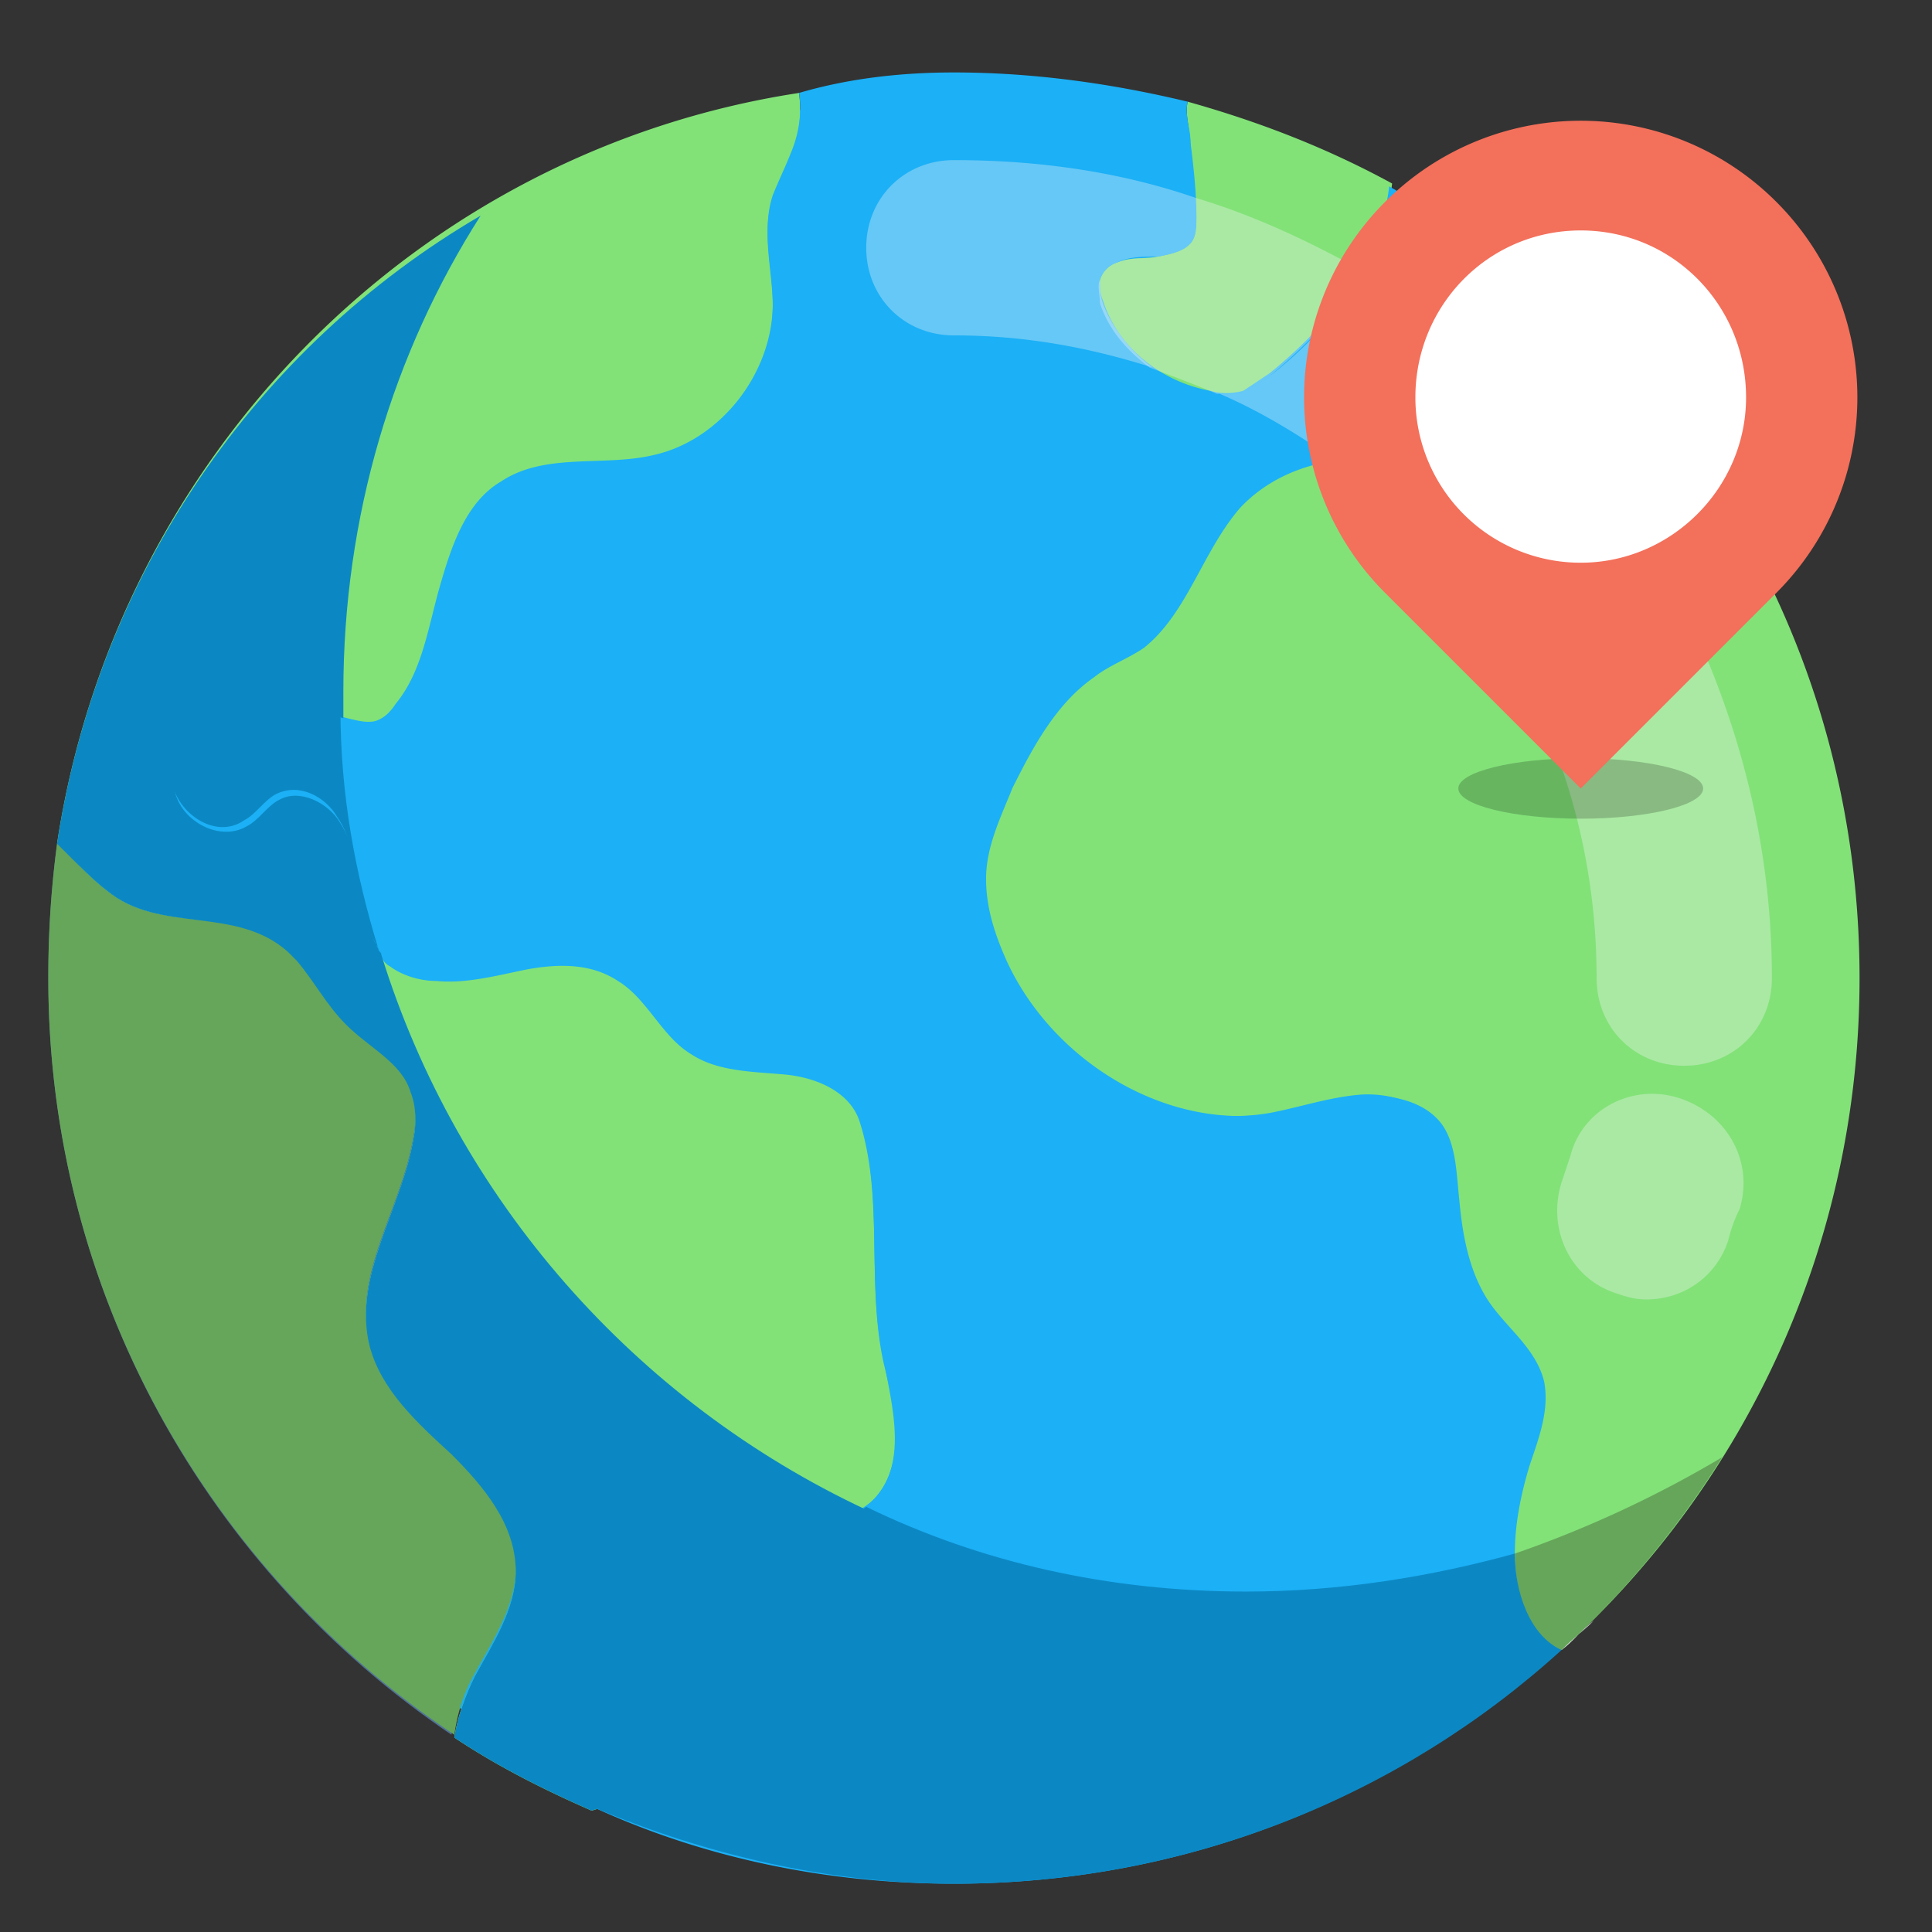 <svg width="80" height="80" viewBox="0 0 80 80" fill="none" xmlns="http://www.w3.org/2000/svg"><rect x="0" y="0" width="80" height="80" fill="#333333" stroke="none"/><circle cx="39.5" cy="40.5" r="36.5" fill="#1CB0F6"/><path d="M18.572 60.097c1.331 1.33 2.662 2.903 2.662 4.839 0 1.572-.968 2.903-1.694 4.354-.363.726-.726 1.694-.847 2.54C8.653 65.058 2 53.566 2 40.5c0-1.935.121-3.75.363-5.564.968.968 1.572 1.573 2.056 1.936 2.178 1.814 5.323.604 7.5 2.54l.363.363c.726.847 1.21 1.814 2.056 2.661.968.968 2.299 1.573 2.662 2.782.242.605.242 1.33.12 1.936-.483 2.903-2.54 5.685-1.814 8.588.484 1.815 1.936 3.145 3.266 4.355z" fill="#51739C"/><path d="M49.177 4.21c3.024.848 5.806 1.936 8.467 3.388-.362 3.145-2.54 5.806-5.08 7.863l-1.089.725c-.484.121-.968.121-1.33 0-2.057-.363-3.871-1.814-4.476-3.75-.121-.242-.121-.604-.121-.846a1.09 1.09 0 01.726-.726c.483-.242 1.088-.242 1.693-.242.605-.121 1.21-.242 1.452-.726.12-.242.12-.605.12-.847 0-.967-.241-2.056-.241-3.024 0-.605-.242-1.21-.121-1.814zM36.596 56.468c-.726-3.266 0-6.774-.968-9.92-.363-1.33-1.815-1.935-3.145-2.056-1.33-.12-2.782-.12-3.871-.846-1.21-.726-1.815-2.299-3.024-3.025-1.089-.725-2.42-.725-3.75-.483-1.21.242-2.54.605-3.75.483-.726 0-1.452-.241-1.936-.604-.242-.121-.363-.363-.483-.605-.363-.605-.605-1.452-.726-2.178-.121-.967-.242-2.056-.847-3.024-.484-.846-1.694-1.451-2.54-.967-.484.242-.847.846-1.33 1.088-1.21.726-3.025-.363-3.025-1.814-.121-1.452 1.089-2.782 2.42-3.145 1.33-.484 2.902-.121 4.233.363.605.242 1.21.363 1.694.242.363-.121.604-.363.846-.726 1.089-1.33 1.331-3.145 1.815-4.839.484-1.693 1.088-3.508 2.54-4.355 1.815-1.21 4.234-.604 6.29-1.088 2.783-.605 4.96-3.387 4.96-6.29 0-1.452-.484-3.025 0-4.476.242-.605.484-1.089.726-1.694.363-.847.484-1.693.363-2.661C17.24 6.268 4.782 18.968 2.362 34.936c.968.968 1.573 1.573 2.057 1.936 2.177 1.814 5.322.604 7.5 2.54l.362.363c.726.846 1.21 1.814 2.057 2.661.968.968 2.298 1.573 2.661 2.782.242.605.242 1.33.121 1.936-.484 2.903-2.54 5.685-1.814 8.588.484 1.815 1.935 3.145 3.387 4.476 1.33 1.33 2.661 2.903 2.661 4.839 0 1.572-.968 3.024-1.694 4.354-.363.726-.725 1.694-.846 2.54 1.814 1.21 3.75 2.178 5.685 3.025 2.903-.847 5.444-3.266 6.29-6.29.484-1.573.605-3.387 1.815-4.476.968-.968 2.54-1.089 3.508-2.056 1.451-1.452.968-3.75.484-5.686zm34.357-36.411C74.823 25.985 77 33.001 77 40.501c0 11.008-4.718 20.927-12.339 27.822-1.451-.484-1.935-2.42-1.935-3.992 0-1.21.242-2.42.605-3.63.363-1.088.846-2.297.605-3.507-.363-1.452-1.694-2.299-2.42-3.508-.726-1.21-.968-2.661-1.089-3.992-.12-1.089-.12-2.298-.725-3.145-.726-.968-2.057-1.21-3.266-1.21-1.21.121-2.42.605-3.508.726-4.476.847-9.315-2.056-11.25-6.29-.484-1.089-.847-2.178-.847-3.387 0-1.33.605-2.54 1.089-3.75.846-1.694 1.814-3.508 3.387-4.597.605-.484 1.33-.726 2.056-1.21 1.815-1.451 2.42-3.991 3.992-5.806 2.056-2.177 5.323-2.42 8.226-1.694 2.782.847 5.322 2.42 7.863 3.872.483.241.967.483 1.572.362.363-.12.726-.363.968-.605.605-.846.847-1.814.968-2.903z" fill="#82E278"/><path d="M69.741 22.96c-.242.242-.605.605-.968.605-.483.121-1.088-.12-1.572-.363-2.54-1.33-5.08-3.024-7.863-3.87-2.782-.847-6.17-.484-8.226 1.693-1.572 1.694-2.177 4.355-3.992 5.806-.604.484-1.33.847-2.056 1.21-1.572 1.089-2.54 2.903-3.387 4.597-.605 1.21-1.089 2.42-1.089 3.75 0 1.21.363 2.298.847 3.387 1.935 4.233 6.774 7.137 11.25 6.29 1.21-.242 2.298-.605 3.508-.726 1.21-.12 2.54.242 3.266 1.21.605.847.726 2.056.726 3.145.12 1.451.363 2.903 1.088 3.992.847 1.21 2.178 2.056 2.42 3.508.242 1.21-.242 2.298-.605 3.508s-.605 2.42-.605 3.629c0 1.572.484 3.387 1.936 3.992C58.007 74.37 49.177 78 39.499 78c-5.322 0-10.402-1.089-14.878-3.145 2.903-.847 5.443-3.266 6.29-6.29.484-1.573.605-3.387 1.814-4.476.968-.968 2.54-1.089 3.508-2.056 1.331-1.452.726-3.75.363-5.686-.725-3.266 0-6.774-.967-9.92-.363-1.33-1.936-1.935-3.145-2.056-1.331-.12-2.783-.12-3.871-.846-1.21-.726-1.815-2.299-3.024-3.024-1.09-.726-2.42-.726-3.75-.484-1.21.242-2.54.483-3.75.483-.726 0-1.452-.241-1.936-.604-.242-.121-.363-.363-.484-.605-.363-.605-.604-1.452-.726-2.177-.12-1.09-.241-2.057-.846-3.025-.484-.846-1.694-1.451-2.54-.967-.484.242-.847.725-1.331 1.088-1.21.726-3.024-.363-3.024-1.814-.121-1.452 1.088-2.782 2.419-3.145 1.33-.484 2.903-.121 4.234.363.605.12 1.21.363 1.693.241.363-.12.605-.362.847-.725 1.089-1.33 1.33-3.145 1.815-4.839.483-1.693 1.088-3.508 2.54-4.355 1.814-1.21 4.234-.605 6.29-1.088 2.782-.605 4.96-3.387 4.96-6.29 0-1.452-.484-3.025 0-4.476.242-.605.484-1.089.725-1.694.363-.847.484-1.693.363-2.54C35.145 3.243 37.322 3 39.5 3c3.387 0 6.653.484 9.677 1.21-.121.605.12 1.088.12 1.693.122.968.243 2.057.243 3.024 0 .242 0 .605-.121.847-.242.605-.847.726-1.452.847-.605.12-1.088 0-1.693.242a1.09 1.09 0 00-.726.726c-.121.242 0 .604 0 .967.605 1.936 2.42 3.387 4.476 3.75.483.121.967.121 1.33 0 .363-.12.726-.362 1.089-.725 2.54-2.057 4.718-4.718 5.08-7.863 5.323 3.024 9.92 7.258 13.307 12.338 0 1.089-.242 2.057-1.089 2.904z" fill="#1CB0F6"/><path d="M21.355 64.936c0-1.936-1.331-3.508-2.662-4.839-1.33-1.33-2.903-2.661-3.387-4.476-.725-2.903 1.33-5.564 1.815-8.588.12-.605.12-1.33-.121-1.936-.484-1.21-1.815-1.814-2.662-2.782-.846-.726-1.33-1.814-2.056-2.661l-.363-.363c-2.177-1.815-5.322-.605-7.5-2.42-.484-.362-1.088-.967-2.056-1.935A41.614 41.614 0 002 40.501c0 13.064 6.653 24.556 16.814 31.33.121-.847.363-1.694.847-2.54.726-1.331 1.694-2.783 1.694-4.355z" fill="#66A65A"/><path d="M30.91 68.686c.484-1.573.605-3.388 1.815-4.476.846-.847 2.177-1.089 3.145-1.694-9.556-4.475-16.935-12.822-20.08-22.983 0-.121-.121-.121-.121-.242-.363-.605-.605-1.452-.726-2.177-.121-.968-.242-2.057-.847-3.025-.484-.846-1.694-1.451-2.54-.967-.484.242-.847.846-1.33 1.088-1.21.726-3.025-.363-3.025-1.814-.121-1.452 1.089-2.782 2.42-3.145 1.33-.484 2.902-.121 4.233.363.121 0 .242.12.363.12v-1.088c0-7.258 2.056-14.032 5.685-19.718-9.314 5.444-15.846 14.88-17.54 26.008.968.968 1.573 1.573 2.057 1.935 2.177 1.815 5.322.605 7.5 2.54l.362.364c.726.846 1.21 1.814 2.057 2.661.968.968 2.298 1.572 2.661 2.782.242.605.242 1.33.121 1.936-.484 2.903-2.54 5.685-1.814 8.588.484 1.815 1.935 3.145 3.387 4.476 1.33 1.33 2.661 2.903 2.661 4.839 0 1.572-.968 3.024-1.694 4.354-.363.726-.725 1.694-.846 2.54 1.814 1.21 3.75 2.178 5.685 3.025 3.024-.968 5.444-3.387 6.411-6.29z" fill="#0B88C3"/><path d="M62.726 64.33c0 1.573.483 3.388 1.935 3.993 2.54-2.299 4.839-5.08 6.653-7.984a46.63 46.63 0 01-8.588 3.992z" fill="#66A65A"/><path d="M13.734 29.372c-1.33-.484-2.903-.726-4.234-.363-1.33.484-2.54 1.693-2.42 3.145.122 1.452 1.815 2.661 3.025 1.814.484-.241.846-.846 1.33-1.088.968-.484 2.057.12 2.54.967.606.847.606 1.936.848 3.025.12.725.362 1.572.725 2.177 0 .121.121.121.121.242-.968-3.145-1.572-6.411-1.572-9.92-.121.122-.242.122-.363 0z" fill="#0B88C3"/><path d="M62.724 64.33c-3.508.969-7.258 1.573-11.128 1.573-5.686 0-11.008-1.21-15.726-3.508-.968.726-2.298.968-3.145 1.694-1.21 1.089-1.33 2.903-1.815 4.476-.967 3.024-3.387 5.322-6.29 6.29C29.217 76.79 34.297 78 39.5 78c9.677 0 18.508-3.629 25.16-9.677-1.33-.605-1.935-2.42-1.935-3.992z" fill="#0B88C4"/><path opacity=".34" d="M51.474 16.186c.363-.12.726-.363 1.089-.604 1.451-1.21 2.903-2.662 3.87-4.355-2.176-1.21-4.475-2.299-6.894-3.024v.846c0 .242 0 .605-.121.847-.242.484-.847.605-1.452.726-.605.12-1.088 0-1.693.242a1.09 1.09 0 00-.726.726c-.121.242 0 .604 0 .967.363 1.09 1.089 1.936 2.056 2.662.968.363 1.936.726 2.783 1.088.483 0 .846 0 1.088-.12zM67.2 23.323c-2.54-1.33-5.08-3.024-7.862-3.87a11.203 11.203 0 00-3.992-.363c6.532 4.838 10.766 12.58 10.766 21.41 0 2.057 1.572 3.63 3.629 3.63 2.056 0 3.629-1.573 3.629-3.63 0-6.169-1.694-11.854-4.476-16.935h-.121c-.484.242-1.089 0-1.573-.242z" fill="#F7F7F7"/><path opacity=".34" d="M45.667 12.557c-.12-.363-.12-.726-.12-.967a1.09 1.09 0 01.725-.726c.484-.242 1.089-.242 1.694-.242.605-.121 1.21-.242 1.451-.726.121-.242.121-.605.121-.847v-.846c-3.145-1.09-6.532-1.573-10.04-1.573-2.056 0-3.629 1.573-3.629 3.629s1.573 3.629 3.63 3.629c2.902 0 5.563.484 8.225 1.33-.968-.725-1.694-1.693-2.057-2.66zm10.766-1.33c-.968 1.693-2.298 3.145-3.87 4.355-.364.241-.727.483-1.09.604-.241.121-.604.121-.967.121 1.693.726 3.266 1.694 4.838 2.783 1.331-.121 2.783 0 3.992.363 2.783.846 5.323 2.419 7.863 3.87.484.242.968.484 1.573.363h.12c-3.023-5.201-7.257-9.556-12.459-12.46zM69.498 45.46c-1.935-.605-3.992.484-4.476 2.42l-.363 1.088c-.604 1.936.363 3.992 2.299 4.597.363.12.726.242 1.21.242 1.572 0 2.903-.968 3.387-2.42.12-.483.241-.846.483-1.33.605-2.056-.604-3.992-2.54-4.597z" fill="#F7F7F7"/><path d="M64.661 68.323c.484-.363.847-.847 1.33-1.21-.362.363-.846.726-1.33 1.21z" fill="#F1F2F6"/><g clip-path="url(#clip0_42_4707)"><path opacity=".2" d="M65.455 33.9c2.8 0 5.069-.56 5.069-1.25 0-.692-2.27-1.252-5.07-1.252-2.799 0-5.068.56-5.068 1.251 0 .691 2.27 1.251 5.069 1.251z" fill="#000"/><path d="M73.552 8.357a11.443 11.443 0 00-16.195 0 11.443 11.443 0 000 16.195l8.098 8.097 8.097-8.097a11.443 11.443 0 000-16.195z" fill="#F3705B"/><path d="M65.455 9.542c-3.818 0-6.847 3.094-6.847 6.913a6.841 6.841 0 006.847 6.846c3.752 0 6.846-3.094 6.846-6.846 0-3.819-3.028-6.913-6.846-6.913z" fill="#fff"/></g><defs><clipPath id="clip0_42_4707"><path fill="#fff" transform="translate(54 5)" d="M0 0h22.909v28.9H0z"/></clipPath></defs></svg>